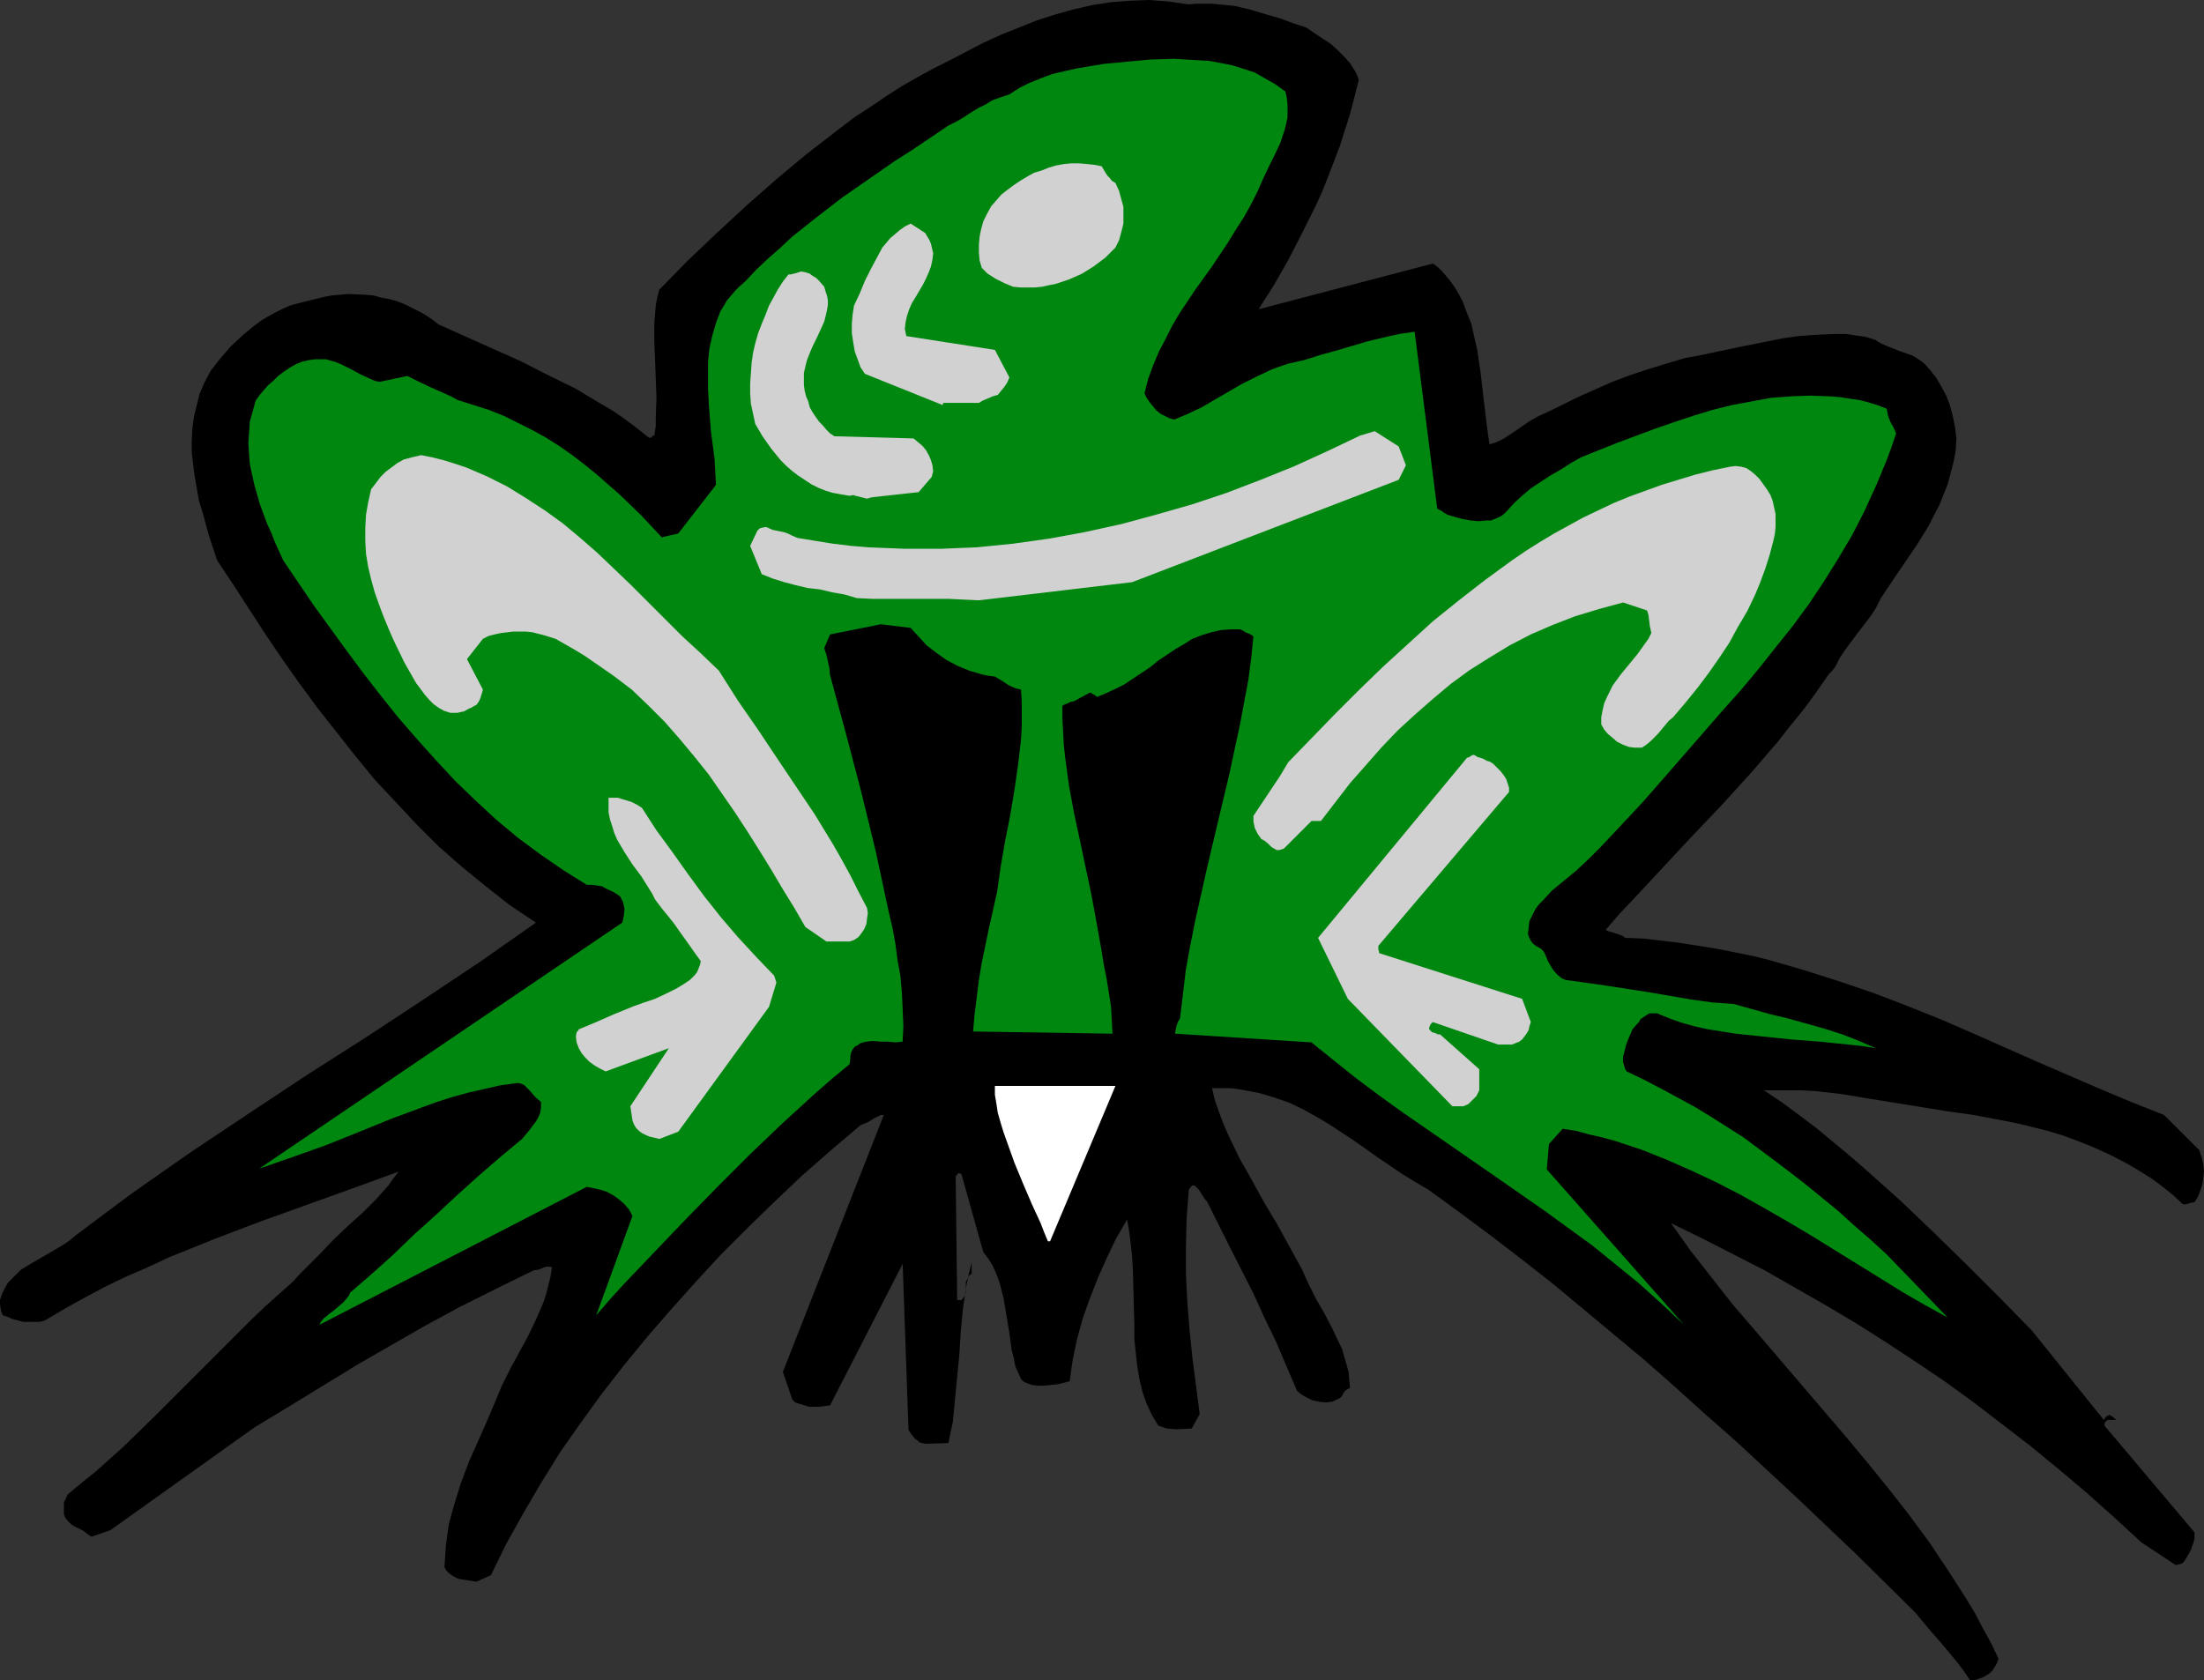 <?xml version="1.0" encoding="UTF-8" standalone="no"?>
<svg
   version="1.0"
   width="129.766mm"
   height="98.959mm"
   id="svg11"
   sodipodi:docname="Frog 16.wmf"
   xmlns:inkscape="http://www.inkscape.org/namespaces/inkscape"
   xmlns:sodipodi="http://sodipodi.sourceforge.net/DTD/sodipodi-0.dtd"
   xmlns="http://www.w3.org/2000/svg"
   xmlns:svg="http://www.w3.org/2000/svg">
  <rect width="100%" height="100%" fill="#333333" stroke="none"/>
  <sodipodi:namedview
     id="namedview11"
     pagecolor="#ffffff"
     bordercolor="#000000"
     borderopacity="0.25"
     inkscape:showpageshadow="2"
     inkscape:pageopacity="0.0"
     inkscape:pagecheckerboard="0"
     inkscape:deskcolor="#d1d1d1"
     inkscape:document-units="mm" />
  <defs
     id="defs1">
    <pattern
       id="WMFhbasepattern"
       patternUnits="userSpaceOnUse"
       width="6"
       height="6"
       x="0"
       y="0" />
  </defs>
  <path
     style="fill:#000000;fill-opacity:1;fill-rule:evenodd;stroke:none"
     d="m 439.228,374.02 0.97,-0.323 0.97,-0.323 0.808,-0.485 0.808,-0.485 0.646,-0.646 0.485,-0.808 0.485,-0.808 0.323,-0.969 -1.616,-3.393 -1.778,-3.231 -1.778,-3.393 -1.939,-3.231 -4.04,-6.301 -4.202,-6.301 -4.525,-6.139 -4.686,-5.978 -4.848,-5.978 -4.848,-5.816 -19.877,-23.265 -5.01,-5.816 -4.686,-5.978 -4.686,-5.978 -4.363,-6.139 6.949,3.393 6.949,3.554 6.949,3.554 6.787,3.878 6.787,3.878 6.787,4.039 6.626,4.201 6.626,4.362 6.464,4.362 6.464,4.685 6.302,4.847 6.302,4.847 6.302,5.17 6.302,5.332 5.979,5.332 6.141,5.655 7.595,5.008 0.808,-0.162 0.485,-0.162 0.323,-0.162 0.485,-0.646 0.485,-0.808 0.808,-1.454 0.323,-0.969 0.323,-0.808 0.162,-0.969 v -1.131 l -20.038,-23.75 v -0.485 l 0.162,-0.323 0.323,-0.323 0.323,-0.162 h 0.808 0.97 l -0.485,-0.485 -0.485,-0.323 -0.323,-0.162 -0.162,-0.162 -0.323,0.162 -0.323,0.162 -0.323,0.323 -0.323,0.485 -15.998,-19.872 -7.11,-7.27 -7.272,-7.27 -7.434,-7.27 -7.434,-7.109 -7.595,-6.786 -3.717,-3.231 -3.878,-3.231 -3.717,-3.07 -3.878,-2.908 -3.717,-2.747 -3.878,-2.585 h 2.909 2.747 2.747 l 2.909,0.162 5.818,0.646 5.818,0.969 5.979,0.969 5.979,0.969 5.979,0.969 5.818,0.808 6.787,1.293 3.232,0.646 3.232,0.808 3.232,0.808 3.232,0.969 3.07,1.131 2.909,1.131 2.909,1.293 2.747,1.293 2.747,1.454 2.747,1.616 2.586,1.616 2.424,1.777 2.424,1.939 2.262,2.1 h 0.646 l 1.131,-0.323 0.808,-0.162 0.808,-1.293 0.485,-1.293 0.485,-1.454 0.162,-1.454 0.162,-1.454 -0.162,-1.454 -0.323,-1.454 -0.485,-1.454 v -0.162 l -7.918,-7.917 -6.949,-2.747 -6.949,-2.908 -7.11,-3.07 -7.11,-3.07 -14.221,-6.301 -7.434,-3.231 -7.272,-2.908 -7.595,-2.908 -7.595,-2.585 -7.595,-2.423 -7.757,-2.262 -3.878,-0.969 -4.04,-0.808 -4.04,-0.808 -4.04,-0.646 -4.04,-0.646 -4.04,-0.485 -4.04,-0.485 -4.202,-0.162 -0.646,-0.485 -0.485,-0.162 -0.97,-0.323 -0.97,-0.323 -0.646,-0.162 -0.646,-0.323 3.07,-3.554 3.07,-3.231 6.464,-6.947 6.464,-6.947 6.626,-6.947 6.464,-7.109 3.07,-3.554 3.07,-3.554 2.909,-3.716 2.909,-3.554 2.586,-3.554 2.586,-3.716 0.485,-0.646 0.485,-0.485 0.808,-0.969 0.97,-1.939 1.293,-1.939 2.747,-3.716 2.747,-3.554 1.293,-1.939 1.131,-2.262 2.586,-3.878 2.747,-4.039 2.747,-4.039 2.586,-4.201 1.131,-2.262 1.131,-2.1 0.97,-2.423 0.97,-2.423 0.646,-2.423 0.646,-2.423 0.485,-2.585 0.162,-2.747 -0.323,-2.585 -0.485,-2.423 -0.646,-2.423 -0.808,-2.1 -1.131,-2.1 -1.131,-1.939 -1.293,-1.616 -1.454,-1.616 -1.131,-0.808 -1.293,-0.808 -2.747,-0.969 -2.909,-1.131 -1.454,-0.646 -1.293,-0.808 -2.101,-0.646 -2.262,-0.323 -2.101,-0.323 h -2.101 l -4.202,0.162 -4.363,0.323 -3.394,0.485 -3.232,0.646 -6.464,1.293 -6.141,1.293 -3.07,0.646 -2.747,0.485 -4.363,1.293 -4.202,1.293 -3.878,1.293 -3.878,1.454 -7.272,3.231 -7.272,3.554 -1.778,0.808 -1.778,0.969 -3.07,2.1 -2.909,1.939 -1.616,0.808 -1.616,0.485 -0.323,-2.262 -0.323,-2.423 -0.323,-2.747 -0.323,-2.585 -0.646,-5.655 -0.808,-5.493 -0.646,-2.747 -0.646,-2.908 -0.97,-2.423 -0.97,-2.585 -1.293,-2.423 -1.454,-2.1 -1.778,-2.1 -0.97,-0.969 -1.131,-0.808 -38.784,10.179 3.394,-5.332 3.232,-5.655 3.07,-5.978 3.07,-6.139 1.454,-3.231 1.293,-3.231 1.293,-3.393 1.293,-3.393 1.131,-3.554 1.131,-3.554 0.97,-3.716 0.97,-3.878 -0.323,-0.969 -0.485,-0.969 -1.131,-1.777 -1.293,-1.454 -1.454,-1.454 -1.616,-1.454 -1.778,-1.131 -3.555,-2.423 -1.454,-0.485 -1.454,-0.485 -3.07,-1.131 -3.394,-0.969 -3.232,-0.969 -3.394,-0.808 -3.394,-0.323 -1.778,-0.162 h -1.616 -1.778 l -1.616,0.162 -2.262,-0.323 -2.101,-0.323 -2.262,-0.162 L 255.813,0 l -4.363,0.162 -4.202,0.323 -4.202,0.646 -4.202,0.969 -4.04,1.131 -4.04,1.293 -4.04,1.616 -4.04,1.616 -3.878,1.777 -3.717,1.939 -3.717,1.939 -3.555,1.777 -3.555,1.939 -3.394,1.939 -3.555,2.262 -3.555,2.423 -3.717,2.423 -3.394,2.585 -3.555,2.747 -3.555,2.747 -6.787,5.655 -6.787,5.978 -6.626,6.139 -6.464,6.139 -6.141,6.301 -0.485,1.777 -0.323,1.777 -0.162,1.939 -0.162,1.939 v 4.039 l 0.162,4.201 0.162,4.201 0.162,4.201 -0.162,4.201 v 2.1 l -0.323,2.1 h -0.323 l -0.162,0.162 -0.162,0.323 h -0.162 v 0 h -0.323 l -0.485,-0.323 -2.424,-1.939 -2.586,-1.939 -2.586,-1.777 -2.747,-1.616 -5.656,-3.393 -5.979,-2.908 -5.979,-3.07 -6.141,-2.747 -12.282,-5.493 -1.454,-1.131 -1.454,-0.969 -1.454,-0.808 -1.616,-0.808 -1.616,-0.808 -1.616,-0.646 -1.778,-0.485 -1.778,-0.323 -1.778,-0.485 -1.778,-0.162 -3.717,-0.162 -1.939,0.162 -1.778,0.162 -1.778,0.323 -1.939,0.485 -1.939,0.485 -1.939,0.485 -1.778,0.485 -1.778,0.808 -1.616,0.808 -1.454,0.808 -1.616,0.969 -1.293,0.969 -2.747,2.262 -2.586,2.423 -2.262,2.585 -2.262,2.908 -1.293,2.423 -1.131,2.585 -0.646,2.585 -0.646,2.585 -0.323,2.585 -0.162,2.747 v 2.585 l 0.323,2.747 0.323,2.585 0.485,2.747 0.485,2.747 0.808,2.585 1.454,5.332 1.778,5.332 3.555,5.332 3.555,5.493 3.555,5.493 3.717,5.493 3.878,5.493 4.04,5.493 4.202,5.332 4.202,5.332 4.363,5.332 4.686,5.008 4.686,5.008 4.848,4.847 5.171,4.524 5.333,4.362 5.333,4.201 5.818,3.878 -12.443,8.724 -12.605,8.401 -12.766,8.401 -12.928,8.24 -12.928,8.563 -13.09,8.724 -6.464,4.524 -6.464,4.524 -6.302,4.685 -6.464,4.847 -1.131,0.969 -1.131,0.808 -2.424,1.454 -5.01,2.908 -2.424,1.454 -0.97,0.969 -0.97,0.969 -0.97,0.969 -0.646,1.131 -0.646,1.293 L 0,289.36 v 0.969 l 0.162,0.969 0.162,0.808 0.323,0.646 0.97,0.323 1.131,0.485 2.424,0.646 h 1.293 1.131 1.293 l 1.131,-0.323 4.363,-2.585 4.363,-2.423 4.525,-2.423 4.686,-2.262 4.848,-2.1 4.848,-2.262 10.019,-4.039 10.181,-3.878 10.342,-3.716 10.342,-3.716 10.181,-3.716 -1.131,1.454 -1.131,1.616 -1.293,1.454 -1.454,1.616 -3.07,3.07 -3.232,2.908 -3.232,3.07 -3.07,3.231 -3.07,3.07 -1.454,1.454 -1.293,1.454 -3.07,2.747 -3.07,2.747 -3.07,2.908 -3.07,3.07 -6.302,6.301 -6.464,6.463 -6.302,6.301 -6.302,6.139 -3.232,2.908 -3.07,2.747 -3.232,2.585 -3.07,2.585 -0.485,1.131 -0.162,0.323 -0.162,0.162 v 0.162 2.585 l 0.323,0.808 0.646,0.808 0.646,0.646 0.808,0.485 1.939,0.969 0.808,0.646 0.97,0.646 4.202,-1.454 32.158,-22.942 7.757,-4.685 15.029,-9.209 7.595,-4.362 7.595,-4.362 7.757,-4.201 8.08,-4.039 8.242,-4.039 1.131,-0.162 1.131,-0.485 0.485,-0.162 h 0.485 0.485 l 0.323,0.162 -0.323,2.1 -0.485,1.939 -0.485,1.939 -0.646,1.939 -1.616,3.716 -1.778,3.716 -3.878,7.109 -1.939,3.878 -1.616,3.878 -1.778,4.201 -1.939,4.362 -1.939,4.362 -1.778,4.685 -1.454,4.685 -0.646,2.262 -0.646,2.423 -0.323,2.262 -0.323,2.423 -0.162,2.423 -0.162,2.423 0.485,0.808 0.646,0.646 0.97,0.646 0.97,0.485 4.04,0.646 3.232,-1.454 3.394,-6.947 3.878,-6.947 3.878,-6.624 4.202,-6.786 4.525,-6.463 4.686,-6.463 5.01,-6.463 5.171,-6.301 5.333,-6.139 5.494,-6.139 5.656,-6.139 5.979,-5.978 5.979,-5.816 6.141,-5.816 6.464,-5.655 6.464,-5.493 0.808,-0.323 0.808,-0.323 1.293,-0.808 0.97,-0.485 0.646,-0.323 h 0.646 l -22.462,57.194 2.101,6.139 0.646,0.646 0.97,0.323 1.131,0.323 0.97,0.323 h 1.131 1.131 l 1.293,-0.162 1.131,-0.162 16.16,-31.505 1.293,36.998 0.646,0.969 0.808,0.969 0.485,0.323 0.485,0.485 0.646,0.162 0.646,0.162 5.171,-0.162 0.485,-2.423 0.485,-2.262 0.485,-5.008 0.485,-5.008 0.485,-5.008 0.323,-5.17 0.485,-5.17 0.808,-5.17 0.485,-2.423 0.646,-2.585 v 2.585 l -0.323,0.162 -0.323,0.323 -0.323,0.646 -0.323,0.646 v 0.808 0.646 0.808 l -0.323,0.969 -0.646,0.808 h -0.97 l -0.323,-26.981 v -0.485 l 0.162,-0.323 0.162,-0.162 0.162,-0.162 0.162,-0.162 h 0.162 l 0.485,0.323 4.848,17.287 1.131,1.454 0.97,1.616 0.808,1.777 0.646,1.777 0.485,1.777 0.485,1.939 0.646,3.878 0.646,3.878 0.485,3.716 0.485,1.777 0.323,1.777 0.646,1.454 0.646,1.454 0.485,0.485 0.646,0.323 1.293,0.485 1.293,0.162 h 1.454 l 1.454,-0.162 1.454,-0.162 2.747,-0.646 0.323,-2.423 0.323,-2.262 0.97,-4.685 1.293,-4.685 1.616,-4.524 1.778,-4.524 1.939,-4.362 2.101,-4.362 2.424,-4.201 0.485,2.747 0.323,2.747 0.323,2.908 0.162,2.908 0.162,6.139 0.162,6.139 v 3.07 l 0.323,3.07 0.323,2.908 0.485,2.908 0.646,2.747 0.97,2.747 1.131,2.423 1.454,2.423 0.97,0.323 0.97,0.323 1.939,0.162 3.555,-0.162 1.778,-3.231 v 0 l -1.616,-12.44 -0.646,-6.301 -0.485,-6.139 -0.323,-6.301 v -6.139 l 0.162,-6.301 0.485,-6.301 0.323,-0.485 0.162,-0.162 0.323,-0.323 h 0.323 l 0.323,0.162 0.162,0.162 0.485,0.485 0.97,1.454 0.485,0.808 0.485,0.485 5.171,10.34 5.171,10.179 2.424,5.332 2.586,5.332 2.262,5.332 2.424,5.655 0.97,0.808 1.131,0.646 1.293,0.646 1.454,0.323 1.454,0.162 1.454,-0.162 1.131,-0.485 0.646,-0.323 0.485,-0.485 0.323,-0.646 0.323,-0.485 0.485,-0.323 0.646,-0.323 -0.162,-1.777 -0.162,-1.777 -0.485,-1.777 -0.485,-1.616 -0.485,-1.777 -0.808,-1.616 -1.454,-3.07 -1.778,-3.393 -1.778,-3.07 -1.616,-3.231 -1.454,-3.231 -2.747,-5.008 -2.747,-5.008 -2.909,-4.847 -2.747,-5.008 -2.747,-4.847 -2.424,-5.008 -1.131,-2.585 -0.97,-2.585 -0.97,-2.747 -0.646,-2.747 h 1.778 1.939 l 1.778,0.162 1.778,0.323 3.394,0.646 3.232,0.969 3.232,1.131 3.07,1.454 2.909,1.616 2.747,1.616 5.656,3.716 5.494,3.878 5.494,3.716 2.909,1.777 2.747,1.616 7.11,5.17 6.949,5.17 6.949,5.332 6.787,5.332 6.787,5.655 6.787,5.655 6.787,5.655 6.787,5.978 6.626,5.978 6.787,5.978 6.626,6.139 6.787,6.301 13.251,12.602 13.413,13.248 1.454,1.777 1.616,1.939 3.232,3.716 3.07,3.716 1.454,1.939 1.293,1.939 z"
     id="path1" />
  <path
     style="fill:#00870f;fill-opacity:1;fill-rule:evenodd;stroke:none"
     d="m 71.104,294.854 59.469,-30.697 1.616,0.323 1.454,0.323 1.454,0.485 1.454,0.808 1.131,0.808 1.131,0.969 1.131,1.293 0.808,1.454 -8.08,22.134 3.07,-3.554 3.232,-3.554 6.787,-7.109 6.949,-7.27 7.11,-7.27 7.11,-7.109 7.272,-6.947 7.434,-6.786 3.717,-3.231 3.717,-3.07 0.162,-1.131 v -0.646 l 0.162,-0.808 0.323,-0.646 0.485,-0.646 0.646,-0.323 0.646,-0.485 0.646,-0.162 0.646,-0.162 1.454,-0.162 1.778,0.162 h 0.808 0.808 l 1.616,0.162 1.616,-0.162 0.162,-3.554 -0.162,-3.716 -0.162,-3.554 -0.323,-3.716 -0.646,-3.554 -0.485,-3.716 -0.646,-3.554 -0.808,-3.393 -1.454,-6.786 -1.454,-6.786 -3.232,-13.248 -3.394,-12.925 -3.555,-13.087 -0.162,-1.616 -0.323,-1.454 -0.323,-1.454 -0.485,-1.454 1.293,-3.07 11.312,-2.262 6.626,0.808 1.778,1.939 1.778,1.939 2.101,1.616 2.262,1.616 2.424,1.293 2.747,1.131 2.747,0.808 1.454,0.323 1.454,0.162 1.616,0.969 1.454,0.969 1.454,0.646 0.646,0.162 0.646,0.162 0.162,2.747 v 2.747 2.747 l -0.162,2.908 -0.646,5.493 -0.808,5.655 -0.97,5.816 -1.131,5.655 -0.97,5.655 -0.808,5.655 -1.778,7.917 -1.616,7.755 -0.646,3.878 -0.485,3.878 -0.485,3.878 -0.323,3.716 31.027,0.485 -0.162,-2.908 -0.162,-3.07 -0.485,-3.07 -0.485,-3.07 -0.646,-3.231 -0.485,-3.07 -1.131,-6.301 -1.131,-6.139 -2.586,-12.279 -1.293,-5.978 -1.131,-6.139 -0.808,-5.978 -0.323,-2.908 -0.162,-3.07 -0.162,-2.908 v -2.908 h 0.162 l 0.162,-0.162 0.808,-0.323 0.646,-0.323 0.808,-0.162 3.555,-1.939 0.323,0.162 0.323,0.162 0.485,0.323 0.485,0.323 1.939,-0.808 2.101,-0.969 1.939,-0.969 1.939,-1.293 3.878,-2.585 1.778,-1.454 1.939,-1.293 1.939,-1.293 1.939,-1.131 1.778,-1.131 2.101,-0.808 2.101,-0.646 2.101,-0.485 2.101,-0.162 h 2.262 l 0.646,0.323 0.485,0.323 0.808,0.323 0.646,0.323 0.323,0.323 -0.485,4.847 -0.646,4.847 -0.97,5.17 -0.97,5.17 -1.131,5.17 -1.131,5.332 -2.586,10.825 -2.586,10.986 -2.424,10.825 -1.131,5.655 -0.97,5.332 -0.646,5.493 -0.646,5.332 -0.485,0.808 -0.323,0.969 -0.162,0.808 -0.162,0.808 30.381,1.939 5.01,4.039 4.848,3.878 5.171,3.878 5.171,3.716 10.504,7.27 10.504,7.27 10.666,7.432 5.333,3.878 5.333,3.878 5.171,4.201 5.171,4.201 5.01,4.524 5.01,4.685 -30.542,-34.575 0.485,-5.655 3.07,-3.393 3.07,0.485 2.909,0.808 2.909,0.646 2.909,0.808 5.818,1.939 5.656,2.262 5.494,2.423 5.494,2.585 5.333,2.747 5.171,2.908 5.333,3.07 5.171,3.07 10.181,6.301 10.181,6.301 5.01,2.908 5.01,2.747 -13.574,-14.056 -3.717,-3.393 -3.555,-3.07 -3.555,-3.231 -3.555,-2.908 -3.555,-2.908 -3.555,-2.747 -3.394,-2.585 -6.949,-5.17 -3.555,-2.262 -3.555,-2.262 -3.717,-2.262 -3.555,-1.939 -3.878,-2.1 -3.717,-1.939 -4.04,-1.939 -0.323,-0.485 -0.162,-0.485 -0.323,-1.131 v -1.131 l 0.323,-1.292 0.323,-1.293 0.485,-1.293 0.485,-1.131 0.485,-1.131 0.97,-1.131 0.485,-0.485 0.323,-0.646 0.97,-0.646 0.485,-0.323 0.485,-0.323 h 1.778 l 2.747,1.131 2.747,0.969 2.909,0.808 2.909,0.646 3.07,0.485 3.07,0.485 6.141,0.646 6.302,0.646 6.302,0.485 6.302,0.646 3.07,0.323 3.07,0.485 -3.717,-1.616 -3.717,-1.454 -4.04,-1.293 -4.04,-1.131 -4.04,-1.131 -4.04,-0.969 -8.08,-2.262 -4.686,-0.323 -4.686,-0.646 -9.373,-1.616 -9.373,-1.454 -4.525,-0.646 -4.686,-0.646 -0.808,-0.323 -0.808,-0.646 -0.646,-0.646 -0.646,-0.808 -0.97,-1.616 -0.808,-1.939 -0.323,-0.485 -0.485,-0.485 -1.131,-0.646 -0.646,-0.485 -0.485,-0.646 -0.323,-0.646 -0.323,-0.808 0.162,-1.454 0.162,-1.454 0.646,-1.293 0.646,-1.293 0.808,-1.131 0.97,-0.969 1.939,-2.1 2.747,-2.262 2.747,-2.262 2.747,-2.585 2.586,-2.585 2.586,-2.747 2.424,-2.585 2.424,-2.585 2.101,-2.262 4.525,-5.17 4.363,-5.008 4.363,-5.008 4.202,-4.847 4.202,-4.685 4.04,-4.847 3.717,-4.685 3.878,-4.847 3.555,-4.847 3.232,-4.847 3.232,-5.17 3.07,-5.17 2.747,-5.332 2.586,-5.655 2.424,-5.816 1.131,-3.07 0.97,-2.908 -0.646,-1.454 -0.646,-1.131 -0.485,-1.293 -0.162,-0.808 -0.162,-0.808 -2.101,-0.808 -2.101,-0.646 -1.939,-0.485 -2.262,-0.323 -2.101,-0.323 -2.101,-0.162 -4.363,-0.162 -4.363,0.162 -4.363,0.323 -4.363,0.808 -4.363,0.808 -4.525,1.131 -4.202,1.293 -4.363,1.454 -4.202,1.454 -8.242,3.07 -4.04,1.616 -4.04,1.616 -2.262,1.293 -2.262,1.454 -2.262,1.293 -4.202,2.747 -1.939,1.616 -1.778,1.616 -1.778,1.939 -0.646,0.646 -0.646,0.485 -0.646,0.323 -0.808,0.323 -0.808,0.323 h -0.97 l -1.778,0.162 -1.778,-0.162 -1.778,-0.323 -1.778,-0.485 -1.616,-0.485 -0.808,-0.485 -0.646,-0.485 -0.485,-0.162 -0.323,-0.323 -5.01,-39.26 -3.394,0.485 -3.555,0.808 -3.394,0.808 -7.11,2.1 -3.555,0.969 -3.555,1.131 -3.555,0.808 -1.939,0.646 -1.778,0.646 -3.394,1.616 -3.232,1.616 -3.07,1.777 -5.818,3.393 -3.07,1.454 -3.07,1.293 -1.131,-0.323 -0.97,-0.485 -0.97,-0.485 -0.97,-0.808 -0.646,-0.808 -0.808,-0.969 -0.646,-0.969 -0.485,-0.969 0.808,-3.231 1.131,-3.07 1.293,-3.07 1.454,-2.747 1.454,-2.908 1.616,-2.747 3.555,-5.332 3.717,-5.17 3.555,-5.332 1.778,-2.908 1.778,-2.747 1.616,-2.908 1.454,-2.908 1.131,-2.585 1.293,-2.747 1.293,-2.585 1.293,-2.747 0.97,-2.908 0.323,-1.293 0.323,-1.454 v -1.454 -1.454 l -0.162,-1.454 -0.323,-1.454 -2.262,-1.616 -2.262,-1.293 -2.262,-1.293 -2.424,-0.808 -2.586,-0.808 -2.424,-0.485 -2.586,-0.485 -2.586,-0.162 -2.747,-0.162 -2.586,-0.162 -5.333,0.162 -5.171,0.485 -5.171,0.485 -5.818,0.969 -2.909,0.646 -2.747,0.646 -2.586,0.969 -2.424,0.969 -2.262,1.131 -2.262,1.454 -1.939,0.646 -1.778,0.646 -1.616,0.969 -1.616,0.808 -1.616,0.969 -1.454,0.969 -1.616,0.969 -1.939,0.969 -5.979,4.039 -2.909,1.939 -3.07,1.939 -5.818,4.039 -5.818,4.039 -5.656,4.362 -5.494,4.362 -2.586,2.423 -2.747,2.423 -2.586,2.423 -2.586,2.747 -1.131,0.969 -0.97,0.969 -0.97,1.131 -0.97,1.131 -0.646,1.131 -0.808,1.293 -0.485,1.293 -0.485,1.293 -0.808,2.747 -0.646,2.908 -0.323,2.908 v 3.07 3.07 l 0.162,3.07 0.485,6.301 0.808,6.139 0.162,2.908 0.162,2.908 -8.403,10.825 -3.555,0.808 v 0.162 l -4.686,-5.008 -4.848,-4.685 -2.586,-2.262 -2.586,-2.262 -2.586,-2.1 -2.747,-2.1 -2.747,-1.939 -3.07,-1.939 -2.909,-1.616 -3.232,-1.616 -3.232,-1.616 -3.232,-1.293 -3.555,-1.131 -3.555,-1.131 -1.454,-0.808 -1.454,-0.646 -2.909,-1.293 -2.747,-1.293 -2.586,-1.293 -6.141,1.293 -0.97,-0.162 -1.131,-0.485 -2.101,-0.969 -2.101,-1.131 -2.262,-1.131 -1.131,-0.485 -1.131,-0.323 -1.131,-0.323 h -1.131 -1.293 l -1.293,0.162 -1.454,0.323 -1.293,0.485 -1.454,0.808 -1.454,0.969 -1.293,0.969 -1.131,1.131 -1.131,0.969 -1.131,1.293 -0.808,0.969 -0.808,1.131 -0.646,2.423 -0.646,2.262 -0.162,2.423 -0.162,2.262 0.162,2.423 0.162,2.262 0.485,2.262 0.485,2.262 1.293,4.524 1.616,4.362 0.97,2.1 0.808,2.1 1.778,3.878 3.394,5.008 3.394,5.008 7.272,10.017 3.717,5.008 3.878,5.008 3.878,4.847 4.202,4.847 4.202,4.685 4.363,4.685 4.525,4.362 4.525,4.201 4.848,4.039 5.01,3.716 5.171,3.554 2.586,1.616 2.586,1.616 h 1.293 l 0.97,0.162 1.131,0.162 0.808,0.485 1.778,0.808 1.454,0.969 0.323,0.646 0.323,0.646 0.323,1.454 -0.162,1.616 -0.323,1.454 -80.8,54.77 3.717,-1.293 3.717,-1.292 7.272,-2.585 7.272,-2.908 7.11,-2.908 6.949,-2.585 3.555,-1.293 3.555,-1.131 3.555,-0.969 3.555,-0.808 3.555,-0.808 3.717,-0.485 0.808,0.162 0.646,0.323 0.485,0.485 0.646,0.646 1.131,1.293 0.646,0.646 0.808,0.646 v 1.293 l -0.162,1.131 -0.485,1.131 -0.485,0.808 -1.454,1.939 -1.616,1.939 -4.848,4.039 -4.848,4.201 -4.848,4.362 -4.686,4.362 -4.848,4.362 -4.686,4.524 -4.686,4.201 -4.848,4.201 -0.162,0.485 -0.485,0.646 -0.808,0.969 -2.262,1.939 -1.131,0.808 -0.485,0.485 -0.485,0.323 -0.646,0.808 -0.162,0.323 z"
     id="path2" />
  <path
     style="fill:#ffffff;fill-opacity:1;fill-rule:evenodd;stroke:none"
     d="m 233.673,276.274 14.544,-34.575 h -26.826 v 1.939 l 0.323,1.939 0.323,2.1 0.646,2.262 0.646,2.1 0.808,2.262 1.616,4.524 1.939,4.685 1.939,4.524 1.939,4.201 0.808,2.1 0.808,1.939 z"
     id="path3" />
  <path
     style="fill:#d1d1d1;fill-opacity:1;fill-rule:evenodd;stroke:none"
     d="m 146.733,253.493 4.202,-1.616 20.2,-27.789 1.616,-5.332 v -0.162 l -0.162,-0.485 -0.162,-0.485 -0.162,-0.485 -3.878,-4.039 -4.04,-4.362 -3.878,-4.524 -3.717,-4.685 -3.555,-4.847 -3.555,-5.008 -3.555,-4.847 -3.232,-5.008 -0.485,-0.323 -0.808,-0.485 -0.97,-0.485 -0.97,-0.323 -1.131,-0.323 -0.97,-0.323 h -1.131 -0.97 v 1.616 1.616 l 0.323,1.616 0.485,1.454 0.485,1.616 0.646,1.454 1.616,2.747 1.778,2.747 1.939,2.585 1.616,2.585 0.808,1.293 0.646,1.293 1.454,1.939 1.454,1.777 1.293,1.616 1.131,1.616 2.424,3.393 1.131,1.616 1.293,1.777 -0.162,0.808 -0.323,0.808 -0.323,0.808 -0.485,0.646 -1.131,1.131 -1.454,0.969 -1.616,0.969 -1.616,0.808 -3.07,1.454 -2.424,0.808 -2.262,0.808 -4.363,1.777 -4.04,1.777 -3.878,1.616 -0.162,0.323 -0.323,0.323 -0.162,0.969 0.162,1.293 0.485,1.293 0.646,1.131 0.808,0.969 0.97,0.969 1.131,0.808 1.131,0.646 1.293,0.646 14.059,-5.17 -8.565,12.925 0.485,3.231 0.323,0.808 0.485,0.808 0.646,0.646 0.646,0.485 0.97,0.485 0.808,0.323 z"
     id="path4" />
  <path
     style="fill:#d1d1d1;fill-opacity:1;fill-rule:evenodd;stroke:none"
     d="m 324.008,246.223 h 1.616 l 1.131,-0.485 0.808,-0.808 0.97,-0.969 0.646,-1.293 v -4.685 l -8.726,-7.755 h -0.485 l -0.646,-0.323 -0.646,-0.162 -0.646,-0.646 v -0.323 l 0.162,-0.485 0.162,-0.323 0.485,-0.485 14.544,5.008 h 3.07 l 0.808,-0.323 0.808,-0.323 0.646,-0.485 0.485,-0.646 0.485,-0.646 0.485,-0.808 0.162,-0.808 0.323,-0.969 -1.939,-5.17 -31.835,-10.178 v -0.323 l -0.162,-0.485 v -0.808 l 29.088,-34.251 v -0.969 l -0.323,-0.969 -0.323,-0.969 -0.646,-0.969 -0.646,-0.808 -0.808,-0.808 -0.808,-0.808 -0.808,-0.485 -0.646,-0.162 -0.485,-0.323 -0.808,-0.323 -0.646,-0.162 -0.808,-0.485 h -0.323 l -0.323,0.162 -0.485,0.323 -0.485,0.162 -33.128,40.068 6.626,13.571 23.27,23.911 z"
     id="path5" />
  <path
     style="fill:#d1d1d1;fill-opacity:1;fill-rule:evenodd;stroke:none"
     d="m 183.901,209.548 h 5.171 l 0.97,-0.323 0.97,-0.646 0.646,-0.808 0.646,-0.969 0.485,-1.131 0.162,-1.293 0.162,-1.131 -0.162,-1.131 -1.939,-3.716 -1.778,-3.554 -1.939,-3.554 -1.939,-3.393 -4.04,-6.624 -8.565,-12.764 -4.202,-6.301 -4.363,-6.301 -4.202,-6.624 -4.04,-3.878 -4.04,-3.716 -7.595,-7.593 -3.878,-3.878 -3.717,-3.554 -3.717,-3.554 -3.878,-3.393 -3.878,-3.231 -4.04,-2.908 -4.202,-2.747 -4.202,-2.585 -2.262,-1.131 -2.262,-1.131 -2.262,-0.969 -2.262,-0.969 -2.424,-0.808 -2.586,-0.808 -2.586,-0.646 -2.424,-0.485 -2.101,0.485 -1.778,0.485 -1.454,0.808 -1.293,0.969 -1.293,0.969 -1.131,1.131 -0.97,1.293 -1.131,1.454 -0.646,2.908 -0.485,2.747 -0.162,2.908 v 2.908 l 0.162,2.908 0.485,2.908 0.646,2.747 0.808,2.908 0.97,2.747 0.97,2.585 1.131,2.747 1.131,2.585 2.424,5.008 1.293,2.262 1.293,2.262 0.97,1.292 0.97,1.293 0.97,1.131 0.97,0.969 1.131,0.808 1.131,0.646 1.454,0.485 h 0.808 0.808 l 0.646,-0.162 0.808,-0.162 1.131,-0.646 0.485,-0.162 0.485,-0.323 0.323,-0.162 0.323,-0.162 0.485,-0.646 0.323,-0.646 0.323,-0.969 0.323,-1.131 -3.555,-6.786 3.555,-4.524 1.293,-0.646 1.293,-0.323 1.454,-0.323 1.454,-0.162 1.293,-0.162 h 1.454 1.293 l 1.454,0.162 1.293,0.323 1.293,0.323 2.586,0.808 2.262,1.293 2.262,1.293 2.101,1.293 2.101,1.454 4.202,2.908 4.04,3.07 3.717,3.554 3.555,3.554 3.394,3.878 3.232,3.878 3.232,4.039 2.909,4.201 2.909,4.201 2.747,4.201 2.747,4.362 2.586,4.201 2.586,4.362 2.586,4.201 2.424,4.201 z"
     id="path6" />
  <path
     style="fill:#d1d1d1;fill-opacity:1;fill-rule:evenodd;stroke:none"
     d="m 284.092,189.191 h 0.323 0.323 l 0.485,-0.162 0.485,-0.162 6.141,-6.139 h 2.101 l 3.232,-4.201 3.232,-4.201 3.555,-4.039 3.555,-4.039 3.555,-3.716 3.878,-3.554 3.878,-3.393 4.04,-3.393 4.202,-3.07 4.363,-2.747 4.525,-2.747 4.686,-2.423 4.848,-2.1 5.01,-1.939 5.333,-1.616 5.333,-1.454 5.333,1.777 0.323,0.969 0.162,1.293 0.162,1.293 0.323,1.454 -0.646,1.293 -0.808,1.131 -1.616,2.262 -3.717,4.524 -1.778,2.423 -0.646,1.293 -0.646,1.292 -0.646,1.454 -0.323,1.454 -0.323,1.616 v 1.616 l 0.646,1.131 0.808,0.969 0.97,0.808 1.131,0.969 1.293,0.646 1.293,0.485 1.293,0.162 h 1.616 l 0.97,-0.646 0.97,-0.808 1.616,-1.616 1.616,-1.939 0.808,-0.969 0.97,-0.808 2.747,-3.231 2.747,-3.393 2.424,-3.231 2.262,-3.231 2.262,-3.393 1.939,-3.554 2.101,-3.554 1.778,-3.716 1.131,-2.747 1.131,-3.07 0.97,-3.07 0.808,-3.07 0.323,-1.454 0.162,-1.616 v -1.454 -1.454 l -0.323,-1.454 -0.323,-1.454 -0.485,-1.292 -0.808,-1.293 -1.616,-2.262 -0.97,-0.969 -0.97,-0.808 -0.97,-0.646 -1.131,-0.323 -1.293,-0.162 -1.293,0.162 -3.878,0.808 -3.878,0.969 -3.717,1.131 -3.717,1.131 -3.555,1.293 -3.555,1.293 -3.555,1.454 -3.394,1.616 -3.394,1.616 -3.232,1.777 -3.232,1.777 -3.232,1.939 -3.07,1.939 -3.07,2.1 -5.979,4.362 -5.818,4.524 -5.818,4.685 -5.494,5.008 -5.494,5.008 -5.333,5.17 -5.333,5.332 -10.504,10.825 -1.939,3.231 -1.939,2.908 -1.939,2.908 -1.939,2.908 v 0.646 0.646 l 0.323,1.454 0.646,1.293 0.808,1.131 0.323,0.162 0.323,0.162 0.808,0.646 0.808,0.808 z"
     id="path7" />
  <path
     style="fill:#d1d1d1;fill-opacity:1;fill-rule:evenodd;stroke:none"
     d="m 217.837,133.613 34.098,-4.039 59.307,-22.78 1.616,-3.231 -1.616,-4.201 -5.333,-3.393 -3.232,0.969 -7.11,3.393 -7.434,3.393 -7.595,3.07 -7.595,2.908 -7.757,2.585 -7.918,2.262 -7.757,2.1 -8.08,1.777 -7.918,1.454 -8.08,1.131 -8.08,0.808 -4.04,0.162 -3.878,0.162 h -4.04 -4.04 l -4.04,-0.162 -4.04,-0.162 -3.878,-0.323 -4.04,-0.485 -4.04,-0.646 -3.878,-0.646 -1.131,-0.485 -0.97,-0.485 -0.97,-0.323 -0.808,-0.162 -1.616,-0.323 -1.454,-0.646 -0.97,0.162 -0.485,0.162 -0.485,0.485 -1.616,3.393 2.586,6.301 2.424,0.969 2.586,0.808 2.424,0.646 2.747,0.646 2.747,0.323 2.747,0.646 2.747,0.485 2.747,0.808 3.555,0.162 h 3.555 6.626 6.626 l 3.394,0.162 z"
     id="path8" />
  <path
     style="fill:#d1d1d1;fill-opacity:1;fill-rule:evenodd;stroke:none"
     d="m 194.081,110.671 10.342,-1.131 2.909,-3.393 0.323,-1.292 -0.162,-1.293 -0.323,-1.131 -0.485,-1.131 -0.646,-1.131 -0.808,-0.969 -0.97,-0.808 -0.97,-0.808 -17.614,-0.485 -0.97,-0.646 -0.808,-0.808 -0.808,-0.969 -0.808,-0.808 -0.808,-1.131 -0.646,-0.969 -0.646,-1.131 -0.323,-1.293 -0.485,-1.131 -0.323,-1.293 -0.162,-1.293 v -1.293 -1.293 l 0.323,-1.454 0.323,-1.293 0.485,-1.293 0.808,-1.939 0.97,-1.939 0.808,-1.777 0.808,-1.777 0.485,-1.939 0.162,-0.808 0.162,-0.969 v -0.969 l -0.162,-0.969 -0.323,-0.969 -0.323,-1.131 -1.131,-1.293 -0.646,-0.646 -0.808,-0.485 -0.646,-0.485 -0.97,-0.323 -0.97,-0.162 -0.97,0.323 -0.646,0.162 -0.646,0.162 h -0.485 l -0.162,0.162 -1.131,1.454 -1.131,1.777 -0.97,1.777 -0.97,1.777 -0.808,2.1 -0.808,1.939 -0.808,2.1 -0.646,2.262 -0.485,2.1 -0.323,2.262 -0.162,2.262 -0.162,2.262 v 2.262 l 0.162,2.262 0.485,2.262 0.485,2.262 1.616,2.747 1.939,2.747 2.101,2.585 1.293,1.293 1.293,1.131 1.293,0.969 1.454,0.969 1.454,0.969 1.616,0.808 1.616,0.646 1.616,0.485 1.778,0.323 1.939,0.323 0.808,-0.162 0.485,0.162 1.293,0.323 1.293,0.323 0.485,-0.162 z"
     id="path9" />
  <path
     style="fill:#d1d1d1;fill-opacity:1;fill-rule:evenodd;stroke:none"
     d="m 209.918,89.668 h 7.918 l 0.808,-0.485 1.131,-0.485 1.131,-0.485 1.131,-0.323 1.454,-1.777 0.646,-0.969 0.485,-1.131 -3.232,-6.139 -19.715,-3.07 -0.323,-1.616 0.162,-1.454 0.323,-1.454 0.485,-1.454 0.646,-1.454 0.808,-1.293 1.616,-2.747 0.646,-1.293 0.646,-1.454 0.485,-1.293 0.323,-1.454 0.162,-1.454 -0.323,-1.454 -0.162,-0.646 -0.323,-0.808 -0.485,-0.808 -0.485,-0.808 -3.232,-2.1 -1.293,0.646 -1.131,0.808 -1.131,0.969 -0.97,0.808 -1.778,2.1 -1.293,2.423 -1.293,2.423 -1.293,2.585 -1.131,2.747 -1.293,2.747 -0.323,2.1 -0.162,1.939 v 2.1 l 0.323,2.1 0.323,1.939 0.646,1.777 0.646,1.777 0.97,1.454 17.291,6.947 z"
     id="path10" />
  <path
     style="fill:#d1d1d1;fill-opacity:1;fill-rule:evenodd;stroke:none"
     d="m 225.432,63.818 1.616,0.162 h 1.616 1.616 l 1.616,-0.162 1.454,-0.323 1.616,-0.323 1.454,-0.485 1.454,-0.485 1.454,-0.646 1.454,-0.646 1.293,-0.808 1.293,-0.808 1.293,-0.969 1.293,-0.969 1.131,-1.131 1.131,-1.131 0.808,-1.616 0.485,-1.777 0.485,-1.939 v -1.777 -1.939 l -0.485,-1.777 -0.485,-1.777 -0.808,-1.777 -0.808,-0.485 -0.485,-0.646 -0.485,-0.485 -0.323,-0.485 -0.485,-0.808 -0.485,-0.808 -1.616,-0.323 -1.616,-0.162 -1.778,-0.162 h -1.778 l -1.616,0.162 -1.778,0.323 -1.616,0.485 -1.616,0.646 -1.616,0.485 -1.454,0.808 -1.616,0.969 -1.454,0.969 -1.293,0.969 -1.454,1.131 -1.131,1.293 -1.131,1.293 -0.97,1.777 -0.808,1.616 -0.485,1.777 -0.323,1.616 -0.162,1.777 v 1.777 l 0.162,1.777 0.485,1.616 0.646,0.646 0.646,0.646 1.778,1.131 1.939,0.969 z"
     id="path11" />
</svg>
